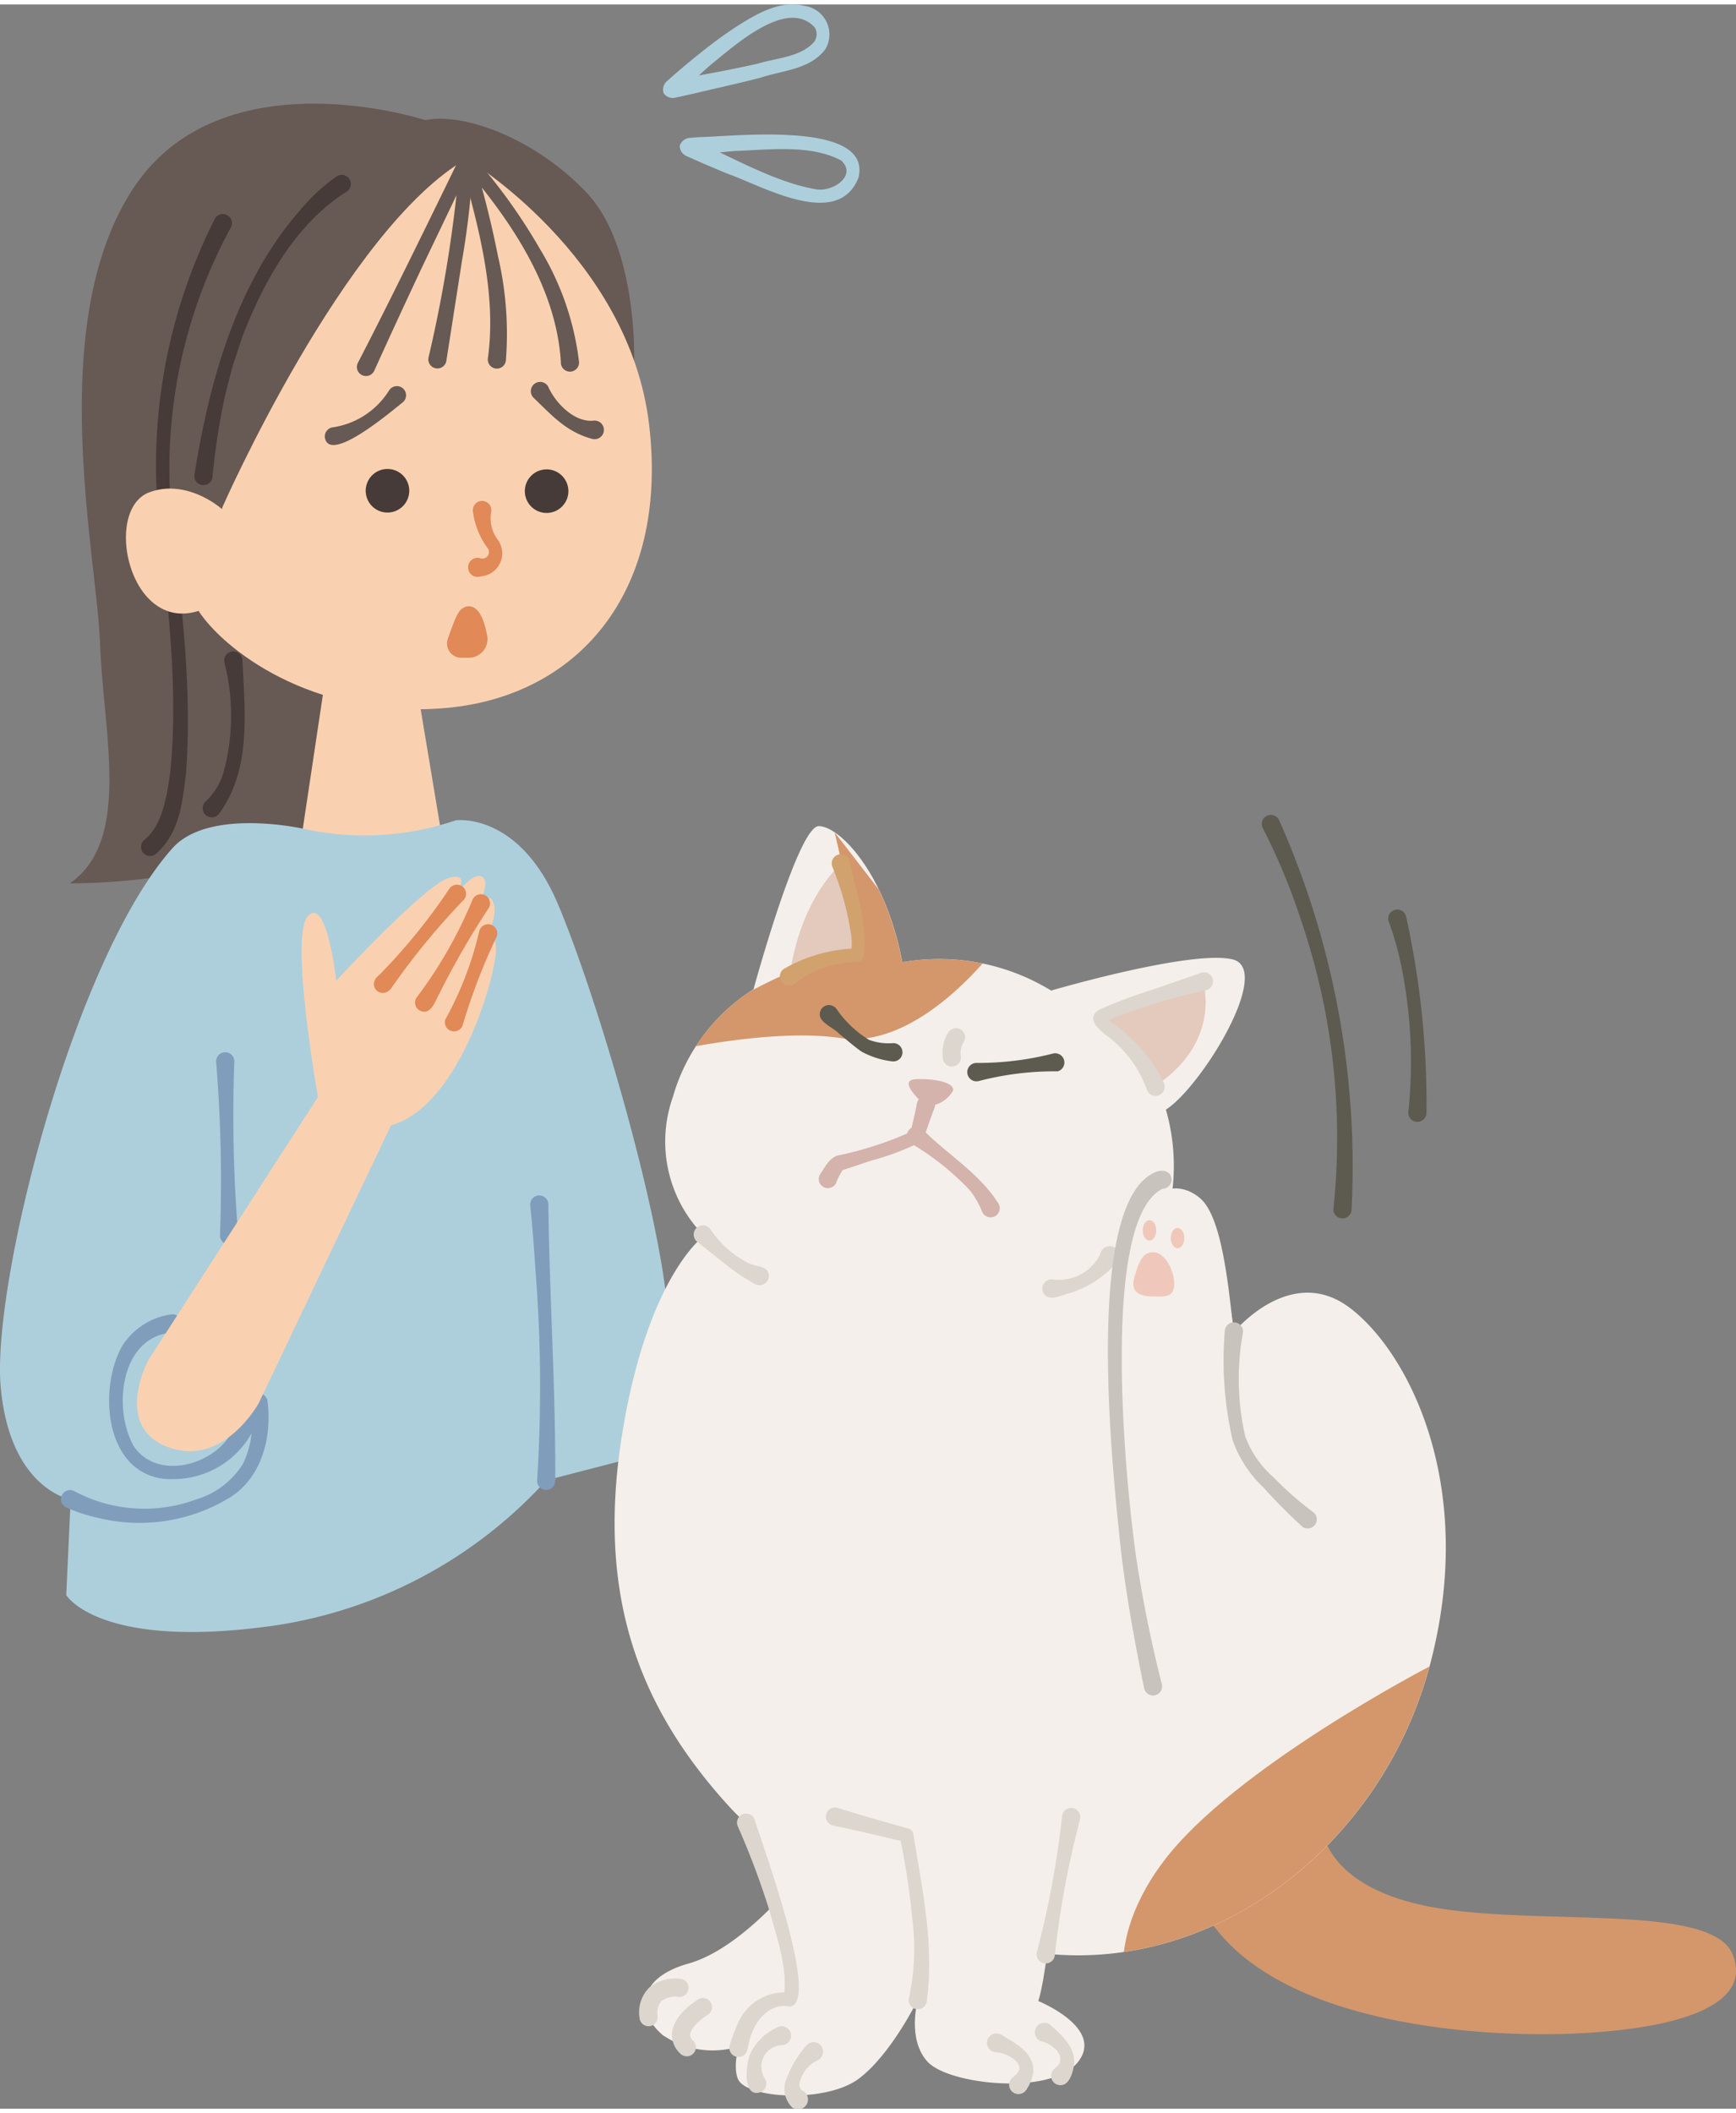 <svg id="care_03" xmlns="http://www.w3.org/2000/svg" xmlns:xlink="http://www.w3.org/1999/xlink" width="122" height="148.46" viewBox="0 0 122.512 148.46">
  <rect x="0" y="0" width="122.512" height="148.46" fill="#808080" stroke="none"/>
  <defs>
    <clipPath id="clip-path">
      <rect id="長方形_412" data-name="長方形 412" width="122.512" height="148.46" fill="none"/>
    </clipPath>
    <clipPath id="clip-path-2">
      <path id="パス_1840" data-name="パス 1840" d="M77.455,101.926a13.287,13.287,0,0,0-5.7,7.6,9.422,9.422,0,0,0,2.2,9.8s-4,2.8-5.8,14.1,1.2,19.2,7.6,26.2,22.328,10.348,22.328,10.348c12.066,1.25,23.664-7.649,27.064-20.247s-1.4-22.1-5.6-25.3-8.2,1.7-8.2,1.7a29.939,29.939,0,0,0-1.6-6.8c-1.2-3-2.9-2.2-2.9-2.2a14.419,14.419,0,0,0-.3-6.7c2.5-1.6,7.6-9.9,4.7-10.6s-12.8,2.2-12.8,2.2a15.151,15.151,0,0,0-10.5-2c-1.2-6.3-4.432-9.594-5.9-9.6s-4.6,11.5-4.6,11.5" transform="translate(-67.641 -90.428)" fill="none"/>
    </clipPath>
  </defs>
  <g id="グループ_1177" data-name="グループ 1177">
    <g id="グループ_1176" data-name="グループ 1176" clip-path="url(#clip-path)">
      <path id="パス_1808" data-name="パス 1808" d="M47.515,29.071s.255-8.031-3.326-11.836-8.619-5.709-11.418-5.149c0,0-14.327-4.7-20.6,4.813S9.6,42.756,9.825,49.024,12.063,62.9,7.7,65.926c0,0,10.5.174,16.436-3.856a10.449,10.449,0,0,0,4.607-10.36Z" transform="translate(-2.763 -3.921)" fill="#675953"/>
      <path id="パス_1809" data-name="パス 1809" d="M32.068,19.979c-3.578,2.295-5.8,6.324-7.3,10.221-.146.449-.537,1.618-.679,2.054-.124.451-.421,1.632-.541,2.1a49.051,49.051,0,0,0-.882,5.742.641.641,0,1,1-1.269-.183c1.082-6.765,3.035-13.792,7.736-18.982a12.5,12.5,0,0,1,2.3-2.062.64.64,0,0,1,.891.173.647.647,0,0,1-.254.94" transform="translate(-7.674 -6.731)" fill="#463b38"/>
      <path id="パス_1810" data-name="パス 1810" d="M21.847,24.032a35.622,35.622,0,0,0-4.035,21.524c.625,5.641,1.328,11.328.877,17.027-.249,2-.437,4.124-2.111,5.615a.642.642,0,1,1-.778-1.02c1.253-1.041,1.557-3.1,1.785-4.716.563-5.58-.1-11.225-.695-16.8a38.555,38.555,0,0,1,3.859-22.295.641.641,0,1,1,1.1.662" transform="translate(-5.572 -8.268)" fill="#463b38"/>
      <path id="パス_1811" data-name="パス 1811" d="M25.11,71.776c.168,3.674.66,7.754-1.67,10.9a.643.643,0,1,1-.914-.9,4.664,4.664,0,0,0,1.25-2.037,15.182,15.182,0,0,0,.068-7.757.643.643,0,1,1,1.266-.21" transform="translate(-8.004 -25.55)" fill="#463b38"/>
      <path id="パス_1812" data-name="パス 1812" d="M40.763,16.984s11.489,6.872,12.885,18.791-5.154,19.219-14.5,19.971-15.6-4.208-17.32-6.892l1.7-7.282s8.642-19.648,17.231-24.588" transform="translate(-7.835 -6.095)" fill="#fad1b0"/>
      <path id="パス_1813" data-name="パス 1813" d="M20.985,55.226c.833.479-2.259-2.9-5.485-1.679-3.266,1.233-1.423,9.972,3.524,8.35s1.961-6.671,1.961-6.671" transform="translate(-4.975 -19.121)" fill="#fad1b0"/>
      <path id="パス_1814" data-name="パス 1814" d="M57.75,31.093c-.318-5.347-3.593-10.109-7-14.055l.789-.461a69.887,69.887,0,0,1,1.777,7.042,24.08,24.08,0,0,1,.549,7.363.641.641,0,1,1-1.263-.219c.633-4.653-.723-9.448-1.96-13.918a.468.468,0,0,1,.792-.446,39.649,39.649,0,0,1,4.854,6.714,19.767,19.767,0,0,1,2.74,7.921.642.642,0,1,1-1.281.059" transform="translate(-18.167 -5.83)" fill="#675953"/>
      <path id="パス_1815" data-name="パス 1815" d="M44.341,30.753a96.4,96.4,0,0,0,2.223-14.011l.887.18-3.515,7.346q-1.736,3.682-3.416,7.393a.642.642,0,1,1-1.154-.56c2.173-4.179,5.153-10.288,7.243-14.586a.466.466,0,0,1,.887.18,56.641,56.641,0,0,1-.789,7.207L45.6,30.992a.641.641,0,1,1-1.26-.239" transform="translate(-14.102 -5.831)" fill="#675953"/>
      <path id="パス_1816" data-name="パス 1816" d="M41.258,43.132c-.748.587-4.893,4.133-5.457,2.661a.653.653,0,0,1,.561-.9A5.653,5.653,0,0,0,40.284,42.3a.649.649,0,1,1,.973.835" transform="translate(-12.829 -15.063)" fill="#675953"/>
      <path id="パス_1817" data-name="パス 1817" d="M59.684,41.943c.533,1.143,1.843,2.456,3.15,2.331a.657.657,0,1,1-.1,1.278c-1.8-.485-2.848-1.677-4.105-2.887a.655.655,0,1,1,1.06-.722" transform="translate(-20.967 -14.907)" fill="#675953"/>
      <path id="パス_1818" data-name="パス 1818" d="M43.329,52.659a1.537,1.537,0,1,1-1.537-1.537,1.537,1.537,0,0,1,1.537,1.537" transform="translate(-14.447 -18.347)" fill="#463b38"/>
      <path id="パス_1819" data-name="パス 1819" d="M60.845,52.7a1.537,1.537,0,1,1-1.537-1.537A1.537,1.537,0,0,1,60.845,52.7" transform="translate(-20.733 -18.36)" fill="#463b38"/>
      <path id="パス_1820" data-name="パス 1820" d="M53.159,55.385a2.539,2.539,0,0,0,.421,1.935,1.621,1.621,0,0,1-1.141,2.628.674.674,0,1,1-.071-1.28.462.462,0,0,0,.507-.744,5.447,5.447,0,0,1-1-2.5.653.653,0,1,1,1.282-.033" transform="translate(-18.491 -19.603)" fill="#e18957"/>
      <path id="パス_1821" data-name="パス 1821" d="M50.386,69.723a.686.686,0,0,1-.644-.916c.49-1.378.69-1.9.991-2.029.642-.273.991.83,1.167,1.763a1,1,0,0,1-.979,1.181Z" transform="translate(-17.837 -23.95)" fill="#e18957"/>
      <path id="パス_1822" data-name="パス 1822" d="M50.206,69.863a1.005,1.005,0,0,1-.944-1.344c.547-1.539.74-2.036,1.167-2.216a.753.753,0,0,1,.673.022c.421.225.726.871.935,1.976a1.317,1.317,0,0,1-1.292,1.561h-.538Zm.542-2.987a.175.175,0,0,0-.068.017,5.727,5.727,0,0,0-.814,1.841.368.368,0,0,0,.046.335.358.358,0,0,0,.294.153h.537a.675.675,0,0,0,.664-.8c-.187-.989-.435-1.438-.607-1.53a.1.1,0,0,0-.051-.014" transform="translate(-17.658 -23.77)" fill="#e18957"/>
      <path id="パス_1823" data-name="パス 1823" d="M39.211,75.668l1.47,8.821,2.7,1.593s-2.2,1.593-8.208,2.083-8.331-.858-8.331-.858L31,84.734,32.6,74.075Z" transform="translate(-9.631 -26.584)" fill="#fad1b0"/>
      <path id="パス_1824" data-name="パス 1824" d="M21.371,90.362a20.024,20.024,0,0,0,10.8-.588s4.453-.622,7.215,5.939,7.173,21.57,7.749,28.822-3.5,10.487-3.5,10.487l-5.082,1.316A32.351,32.351,0,0,1,19.3,146.595C6.99,148.33,4.675,144.435,4.675,144.435l.312-6.743s-4.308-.723-4.94-7.981,5.148-30.163,12.124-37.97c2.563-2.868,9.2-1.379,9.2-1.379" transform="translate(0 -32.213)" fill="#adcfdc"/>
      <path id="パス_1825" data-name="パス 1825" d="M25.074,115.964a104.184,104.184,0,0,0,.271,12.211.643.643,0,1,1-1.282.029,104.192,104.192,0,0,0-.271-12.212.642.642,0,1,1,1.282-.028" transform="translate(-8.538 -41.379)" fill="#809ebb"/>
      <path id="パス_1826" data-name="パス 1826" d="M7.7,159.766a10.487,10.487,0,0,0,8.536.561,5.827,5.827,0,0,0,3.329-2.539,6.357,6.357,0,0,0,.468-4.135.643.643,0,1,1,1.257-.252c.306,2.489-.371,5.276-2.554,6.721a12.233,12.233,0,0,1-9.3,1.528,11.679,11.679,0,0,1-2.346-.757.643.643,0,1,1,.613-1.126" transform="translate(-2.407 -54.85)" fill="#809ebb"/>
      <path id="パス_1827" data-name="パス 1827" d="M16.533,145.425c-3.743.229-4.283,5.392-2.782,8.027,1.625,2.4,5.492,1.392,6.82-.834a7.466,7.466,0,0,0,.748-1.525.641.641,0,0,1,1.18.5,6.34,6.34,0,0,1-6.042,4.176h.1a4.07,4.07,0,0,1-2.048-.421c-2.959-1.512-3.035-6.45-1.559-9a4.9,4.9,0,0,1,3.417-2.195.642.642,0,1,1,.167,1.271" transform="translate(-4.309 -51.73)" fill="#809ebb"/>
      <path id="パス_1828" data-name="パス 1828" d="M59.641,131.7c.075,6.418.522,13.086.489,19.505a.642.642,0,0,1-1.284-.021,103.58,103.58,0,0,0-.094-14.569c-.105-1.614-.222-3.231-.39-4.838a.642.642,0,1,1,1.28-.077" transform="translate(-20.943 -47.037)" fill="#809ebb"/>
      <path id="パス_1829" data-name="パス 1829" d="M15.836,130.137,27.85,111.5s-2.034-11.378-.7-12.773,1.987,4.572,1.987,4.572S35.291,96.649,37,96.079s.622,1.123.622,1.123,1.334-1.862,1.943-1.123c.4.484-.609,2.477-.609,2.477S39.7,97,40.116,97.582c.581.8-.289,2.452-.289,2.452s.246-.5.564.7S38.069,112.106,33,113.5l-9.332,19.6s-2.481,4.546-6.382,3.108-1.445-6.068-1.445-6.068" transform="translate(-5.409 -34.419)" fill="#fad1b0"/>
      <path id="パス_1830" data-name="パス 1830" d="M52.591,102.158a41.716,41.716,0,0,0-2.37,6.185.647.647,0,0,1-1.234-.388,23.978,23.978,0,0,0,2.4-6.229.646.646,0,1,1,1.207.432" transform="translate(-17.569 -36.326)" fill="#e18957"/>
      <path id="パス_1831" data-name="パス 1831" d="M50.87,98.908a59.183,59.183,0,0,0-3.478,6.032c-.274.484-.6,1.589-1.384,1.169a.646.646,0,0,1-.233-.883A31.217,31.217,0,0,0,49.742,98.3a.644.644,0,1,1,1.128.61" transform="translate(-16.396 -35.133)" fill="#e18957"/>
      <path id="パス_1832" data-name="パス 1832" d="M47.484,97.938a50.691,50.691,0,0,0-4.555,5.449c-.1.135-.355.5-.453.63-.663,1.138-1.977-.013-.927-.807a41.766,41.766,0,0,0,4.938-6.077.644.644,0,1,1,1,.806" transform="translate(-14.77 -34.752)" fill="#e18957"/>
      <path id="パス_1833" data-name="パス 1833" d="M73.031,6.272a.783.783,0,0,1,.187-.816c.133-.126.394-.351.533-.476.586-.508,1.235-1.056,1.843-1.532a30.659,30.659,0,0,1,2.589-1.894C79.532.7,81.218-.325,82.937.1a2.037,2.037,0,0,1,1.507,3.053C83.365,4.6,81.43,4.645,79.886,5.165c-1.479.383-3.129.746-4.622,1.1-.251.053-.914.209-1.159.259-.057.008-.233.054-.29.063a.774.774,0,0,1-.783-.314m1.137-.592a.572.572,0,0,0-.59-.349c.392-.062,1.053-.174,1.451-.241,1.5-.253,3.147-.574,4.619-.907,1.337-.406,3.069-.473,4-1.543a.936.936,0,0,0,.054-1C81.75-.535,77.985,2.956,76.3,4.3c-.737.651-1.5,1.368-2.188,2.068a.567.567,0,0,0,.054-.687" transform="translate(-26.192 0)" fill="#adcfdc"/>
      <path id="パス_1834" data-name="パス 1834" d="M74.823,15.1a.815.815,0,0,1,.642-.538c.185-.021.537-.043.726-.058,2.346-.038,12.185-1.208,11.25,2.837-1.444,3.745-6.8.592-9.3-.276-.488-.21-1.76-.737-2.228-.951-.174-.081-.5-.218-.669-.3a.772.772,0,0,1-.42-.714m1.264.212a.567.567,0,0,0-.11-.511.537.537,0,0,0-.174-.137l.022.012c.355.187.967.491,1.332.676,2.294,1.076,4.812,2.409,7.285,2.832,1.125.21,2.932-.939,1.773-2.032-2.182-1.157-5.106-.754-7.531-.669-.966.083-1.995.2-2.957.331l-.082.012a.551.551,0,0,0,.443-.514" transform="translate(-26.85 -5.14)" fill="#adcfdc"/>
      <path id="パス_1835" data-name="パス 1835" d="M140.232,200.171s0,4.2,7.4,5.7,20.1-.3,21.6,3.4-4.1,5.3-11.3,5.6-21.9-.8-26.2-9,8.5-5.7,8.5-5.7" transform="translate(-46.96 -71.709)" fill="#d3976b"/>
      <path id="パス_1836" data-name="パス 1836" d="M77.455,101.926s3.132-11.5,4.6-11.5,4.7,3.3,5.9,9.6a15.153,15.153,0,0,1,10.5,2s9.9-2.9,12.8-2.2-2.2,9-4.7,10.6a14.414,14.414,0,0,1,.3,6.7s1.7-.8,2.9,2.2a29.965,29.965,0,0,1,1.6,6.8s4-4.9,8.2-1.7,9,12.7,5.6,25.3-15,21.5-27.064,20.247c0,0-15.928-3.35-22.327-10.348s-9.4-14.9-7.6-26.2,5.8-14.1,5.8-14.1a9.42,9.42,0,0,1-2.2-9.8,13.285,13.285,0,0,1,5.7-7.6" transform="translate(-24.275 -32.453)" fill="#f4efea"/>
      <path id="パス_1837" data-name="パス 1837" d="M124.981,114.9c-.933-3.51-4.267-4.35-3.87-4.862s7.246-2.5,7.246-2.5,1.353,4.237-3.376,7.365" transform="translate(-43.453 -38.594)" fill="#e4c9bd"/>
    </g>
  </g>
  <g id="グループ_1179" data-name="グループ 1179" transform="translate(43.366 57.975)">
    <g id="グループ_1178" data-name="グループ 1178" clip-path="url(#clip-path-2)">
      <path id="パス_1838" data-name="パス 1838" d="M95.6,99.326s-5.306,7.123-10.833,6.3-13.993,1.357-13.993,1.357S81.516,99.4,85.9,99.77a82.68,82.68,0,0,0-1.6-8.662l5,6.468Z" transform="translate(-68.766 -90.672)" fill="#d3976b"/>
      <path id="パス_1839" data-name="パス 1839" d="M145.222,182.906s-13.816,7.162-18.764,13.749-2.015,11.416-2.015,11.416l15-5.373s9.849-12.087,9.625-12.758-3.843-7.034-3.843-7.034" transform="translate(-87.716 -123.617)" fill="#d3976b"/>
    </g>
  </g>
  <g id="グループ_1181" data-name="グループ 1181">
    <g id="グループ_1180" data-name="グループ 1180" clip-path="url(#clip-path)">
      <path id="パス_1841" data-name="パス 1841" d="M136.543,153.627s-3.8-2.687-4.1-4.161c-1.25-6.194-1.08-16.481-3.5-18.5-2.12-1.764-4.734.063-4.934,3.962-.155,3.032-.908,7.1-.564,14.095.211,4.3.9,13.5,2.2,16.4.556,1.241,5.5,1.2,6.7-1.3s4.2-10.5,4.2-10.5" transform="translate(-44.271 -46.761)" fill="#f4efea"/>
      <path id="パス_1842" data-name="パス 1842" d="M119.934,137.838a7.1,7.1,0,0,1-3.17,2.082c-.622.139-1.7.78-2.009-.117a.657.657,0,0,1,.695-.822,3.244,3.244,0,0,0,3.366-1.769.682.682,0,1,1,1.118.627" transform="translate(-41.175 -49.032)" fill="#dcd6ce"/>
      <path id="パス_1843" data-name="パス 1843" d="M77.548,134.646a6.937,6.937,0,0,0,2.515,2.284c.549.386,1.645.167,1.585,1.066a.658.658,0,0,1-.955.5,14.229,14.229,0,0,1-2.152-1.447c-.587-.464-1.354-1.088-1.948-1.546a.651.651,0,1,1,.955-.858" transform="translate(-27.393 -48.208)" fill="#dcd6ce"/>
      <path id="パス_1844" data-name="パス 1844" d="M104.046,195.516s-.8,12.2-1.7,15c0,0,4.7,1.9,2.8,4.3s-9.1,1.6-10.6,0-.7-4.4-.7-4.4-1.9,3.9-4.2,5.6-7.9,1.4-8.5,0,.6-5.7,3.7-5.6c0,0-1.226-8.507-3.113-12.452,0,0,18.21-6.745,22.309-2.445" transform="translate(-29.07 -69.653)" fill="#f4efea"/>
      <path id="パス_1845" data-name="パス 1845" d="M91.784,198.453c1.641.517,3.3.987,4.96,1.448a.477.477,0,0,1,.34.369c.623,3.935,1.5,7.854.942,11.861a.642.642,0,1,1-1.239-.328A16.307,16.307,0,0,0,97,206.2a49.321,49.321,0,0,0-.875-5.727l.37.377c-1.682-.408-3.366-.807-5.067-1.159a.643.643,0,1,1,.352-1.233" transform="translate(-32.629 -71.207)" fill="#dcd6ce"/>
      <path id="パス_1846" data-name="パス 1846" d="M109.659,223.378c1,.6,2.3,1.23,2.255,2.605a2.911,2.911,0,0,1-.465,1.222.66.66,0,1,1-.978-.837c.4-.285.641-.637.292-1.065a2.326,2.326,0,0,0-1.491-.7.663.663,0,1,1,.387-1.223" transform="translate(-38.99 -80.13)" fill="#dcd6ce"/>
      <path id="パス_1847" data-name="パス 1847" d="M115.054,222.3c.805.723,1.678,1.5,1.628,2.685-.081.645-.395,1.78-1.236,1.46a.661.661,0,0,1-.333-.875c.124-.28.522-.422.567-.719.166-.674-.642-1.28-1.233-1.421a.671.671,0,1,1,.607-1.13" transform="translate(-40.875 -79.702)" fill="#dcd6ce"/>
      <path id="パス_1848" data-name="パス 1848" d="M88.694,225.516a2.289,2.289,0,0,0-1.287,1.708.475.475,0,0,0,.209.419.7.7,0,1,1-.731,1.184A1.892,1.892,0,0,1,86.4,227.1a7.556,7.556,0,0,1,1.481-2.6.667.667,0,1,1,.81,1.008" transform="translate(-30.996 -80.47)" fill="#dcd6ce"/>
      <path id="パス_1849" data-name="パス 1849" d="M84.655,223.818a1.513,1.513,0,0,0-1.43,1.6,1.925,1.925,0,0,0,.269.8.657.657,0,0,1-.257.892c-1.427.581-1.116-2.2-.7-2.881a4.007,4.007,0,0,1,1.828-1.679.668.668,0,1,1,.289,1.267" transform="translate(-29.496 -79.843)" fill="#dcd6ce"/>
      <path id="パス_1850" data-name="パス 1850" d="M127.635,139.533c0,1.037-.77.9-1.524.9s-1.585-.247-1.314-1.248c.333-1.226.612-1.878,1.366-1.878s1.471,1.192,1.471,2.23" transform="translate(-44.769 -49.276)" fill="#f0c8bb"/>
      <path id="パス_1851" data-name="パス 1851" d="M129.831,135.358c0,.4-.214.717-.478.717s-.478-.321-.478-.717.214-.717.478-.717.478.321.478.717" transform="translate(-46.251 -48.32)" fill="#f0c8bb"/>
      <path id="パス_1852" data-name="パス 1852" d="M126.742,134.506c0,.4-.214.717-.478.717s-.478-.321-.478-.717.214-.717.478-.717.478.321.478.717" transform="translate(-45.142 -48.014)" fill="#f0c8bb"/>
      <path id="パス_1853" data-name="パス 1853" d="M124.115,114.76a8.236,8.236,0,0,0-2.974-3.893c-.378-.321-1.116-.9-.653-1.494a1.092,1.092,0,0,1,.31-.237,36.12,36.12,0,0,1,3.785-1.421c1.111-.383,2.221-.756,3.329-1.159a.643.643,0,1,1,.439,1.208,43.031,43.031,0,0,0-7.091,2.186c-.044.019-.1.073-.045.018a.309.309,0,0,0,.069-.185.244.244,0,0,0-.015-.1,4.707,4.707,0,0,0,.488.448,10.912,10.912,0,0,1,3.559,4.186.642.642,0,1,1-1.2.444" transform="translate(-43.188 -38.228)" fill="#dcd6ce"/>
      <path id="パス_1854" data-name="パス 1854" d="M86.915,102.5c3.223-1.591,4.774-1.478,4.774-1.478.455-1.591-1.137-6.421-1.137-6.421s-2.838,2.271-3.637,7.9" transform="translate(-31.192 -33.951)" fill="#e4c9bd"/>
      <path id="パス_1855" data-name="パス 1855" d="M86.155,101.591a10.713,10.713,0,0,1,5.142-1.425l-.453.342a3.992,3.992,0,0,0,0-1.448,20.592,20.592,0,0,0-1.3-4.65.643.643,0,0,1,1.191-.487c.482,2.286,1.321,4.463,1.01,6.843a.433.433,0,0,1-.406.34,8.779,8.779,0,0,0-1.227.133,7.127,7.127,0,0,0-3.24,1.412.643.643,0,1,1-.723-1.061" transform="translate(-30.801 -33.565)" fill="#d1a26e"/>
      <path id="パス_1856" data-name="パス 1856" d="M104.4,115.367a.64.64,0,0,1-.621-.486,2.741,2.741,0,0,1,.36-1.912.641.641,0,0,1,1.093.67,1.509,1.509,0,0,0-.21.932.64.64,0,0,1-.467.777.619.619,0,0,1-.155.019" transform="translate(-37.224 -40.433)" fill="#dcd6ce"/>
      <path id="パス_1857" data-name="パス 1857" d="M107.13,116.1a21.25,21.25,0,0,0,5.366-.656.65.65,0,0,1,.365,1.248,21.266,21.266,0,0,0-5.566.683.649.649,0,1,1-.166-1.275" transform="translate(-38.213 -41.421)" fill="#5d5b4f"/>
      <path id="パス_1858" data-name="パス 1858" d="M95.331,114.084a5.932,5.932,0,0,1-2.123-.674c-.424-.267-1.225-.973-1.621-1.287-.455-.493-1.734-.88-1.24-1.728a.656.656,0,0,1,1.08.006,7.565,7.565,0,0,0,2.277,2.163,3.948,3.948,0,0,0,1.678.238.645.645,0,1,1-.051,1.281" transform="translate(-32.384 -39.518)" fill="#5d5b4f"/>
      <path id="パス_1859" data-name="パス 1859" d="M101.224,120.142s-2.159-1.819-.682-1.875,2.728.284,2.614.8a2.1,2.1,0,0,1-1.932,1.08" transform="translate(-35.897 -42.441)" fill="#d4b3ac"/>
      <path id="パス_1860" data-name="パス 1860" d="M90.215,125.635c.371-.511.54-1.007,1.182-1.305a24.9,24.9,0,0,0,5.214-1.678c.074-.037.04-.039.069-.046l-.13.219c.183-.728.357-1.457.5-2.2a.643.643,0,1,1,1.232.356c-.283.721-.531,1.451-.771,2.184a.337.337,0,0,1-.11.158,18.935,18.935,0,0,1-3.554,1.347c-.29.1-1.857.617-2.116.7.135-.057.072-.037.063-.005a4.137,4.137,0,0,0-.431.843.644.644,0,1,1-1.147-.573" transform="translate(-32.338 -43.107)" fill="#d4b3ac"/>
      <path id="パス_1861" data-name="パス 1861" d="M100.915,123.663c1.757,1.785,3.962,3.053,5.347,5.21a.646.646,0,1,1-1.135.6,6.191,6.191,0,0,0-.837-1.469,18.724,18.724,0,0,0-4.16-3.324.645.645,0,1,1,.785-1.014" transform="translate(-35.821 -44.311)" fill="#d4b3ac"/>
      <path id="パス_1862" data-name="パス 1862" d="M136.068,145.79a18.139,18.139,0,0,0,.171,7.3,7.181,7.181,0,0,0,2.014,2.891,22.685,22.685,0,0,0,2.778,2.436.643.643,0,0,1-.744,1.048,39.015,39.015,0,0,1-2.773-2.795,8.4,8.4,0,0,1-2.162-3.308,24.991,24.991,0,0,1-.558-7.717.643.643,0,1,1,1.274.147" transform="translate(-48.357 -52.048)" fill="#c8c3bc"/>
      <path id="パス_1863" data-name="パス 1863" d="M125.8,129.622c-4.474,2.268-2.556,21.122-1.858,25.941a91.41,91.41,0,0,0,1.824,9.022.641.641,0,1,1-1.251.281c-.624-3.028-1.18-6.09-1.575-9.166-.554-5.108-2.857-25.059,2.364-27.251.444-.213,1.126-.121,1.141.535a.641.641,0,0,1-.646.637" transform="translate(-43.769 -46.062)" fill="#c8c3bc"/>
      <path id="パス_1864" data-name="パス 1864" d="M81.354,206.96s-3.641,4.515-7.282,5.535-3.7,3.444-1.805,5.046a6.256,6.256,0,0,0,6.8.147c1.256-1.081,4.469-4.32,4.469-4.32Z" transform="translate(-25.493 -74.274)" fill="#f4efea"/>
      <path id="パス_1865" data-name="パス 1865" d="M75.012,223.481a.639.639,0,0,1-.452-.187,1.786,1.786,0,0,1-.576-1.529c.16-1.276,1.707-2.223,1.882-2.327a.641.641,0,0,1,.653,1.1c-.385.229-1.2.869-1.263,1.383a.524.524,0,0,0,.207.46.641.641,0,0,1-.452,1.1" transform="translate(-26.547 -78.72)" fill="#dcd6ce"/>
      <path id="パス_1866" data-name="パス 1866" d="M71.027,220.6a.641.641,0,0,1-.638-.585,2.479,2.479,0,0,1,.666-2.122,2.885,2.885,0,0,1,2.237-.638.641.641,0,0,1-.172,1.271,1.63,1.63,0,0,0-1.184.3,1.29,1.29,0,0,0-.27,1.078.641.641,0,0,1-.582.695c-.019,0-.038,0-.057,0" transform="translate(-25.256 -77.961)" fill="#dcd6ce"/>
      <path id="パス_1867" data-name="パス 1867" d="M117.158,199.306a65.517,65.517,0,0,0-1.773,9.569.644.644,0,1,1-1.264-.234,66.4,66.4,0,0,0,1.779-9.586.644.644,0,1,1,1.257.251" transform="translate(-40.947 -71.231)" fill="#dcd6ce"/>
      <path id="パス_1868" data-name="パス 1868" d="M82.076,199.521c.473,1.619,4.694,12.961,2.471,13.177-1.471-.279-2.516,1.076-2.84,2.382l-.14.619-.012.05a.643.643,0,1,1-1.238-.34,11.446,11.446,0,0,1,.518-1.4,3.6,3.6,0,0,1,3.875-2.275l-.586.331c.305-2-.454-4.122-.987-6.057a55.775,55.775,0,0,0-2.254-6.015.642.642,0,1,1,1.192-.473" transform="translate(-28.813 -71.45)" fill="#dcd6ce"/>
      <path id="パス_1869" data-name="パス 1869" d="M140.1,89.54a60.028,60.028,0,0,1,5.12,27.493.642.642,0,0,1-1.283-.052,47.584,47.584,0,0,0-2.329-20.506,43.686,43.686,0,0,0-2.659-6.37.641.641,0,1,1,1.151-.566" transform="translate(-49.838 -32.001)" fill="#5d5b4f"/>
      <path id="パス_1870" data-name="パス 1870" d="M154.059,100.059a61.413,61.413,0,0,1,1.443,13.867.642.642,0,1,1-1.28-.066,33.9,33.9,0,0,0-.473-10.16,20.507,20.507,0,0,0-.912-3.252.642.642,0,1,1,1.223-.389" transform="translate(-54.833 -35.736)" fill="#5d5b4f"/>
    </g>
  </g>
</svg>
